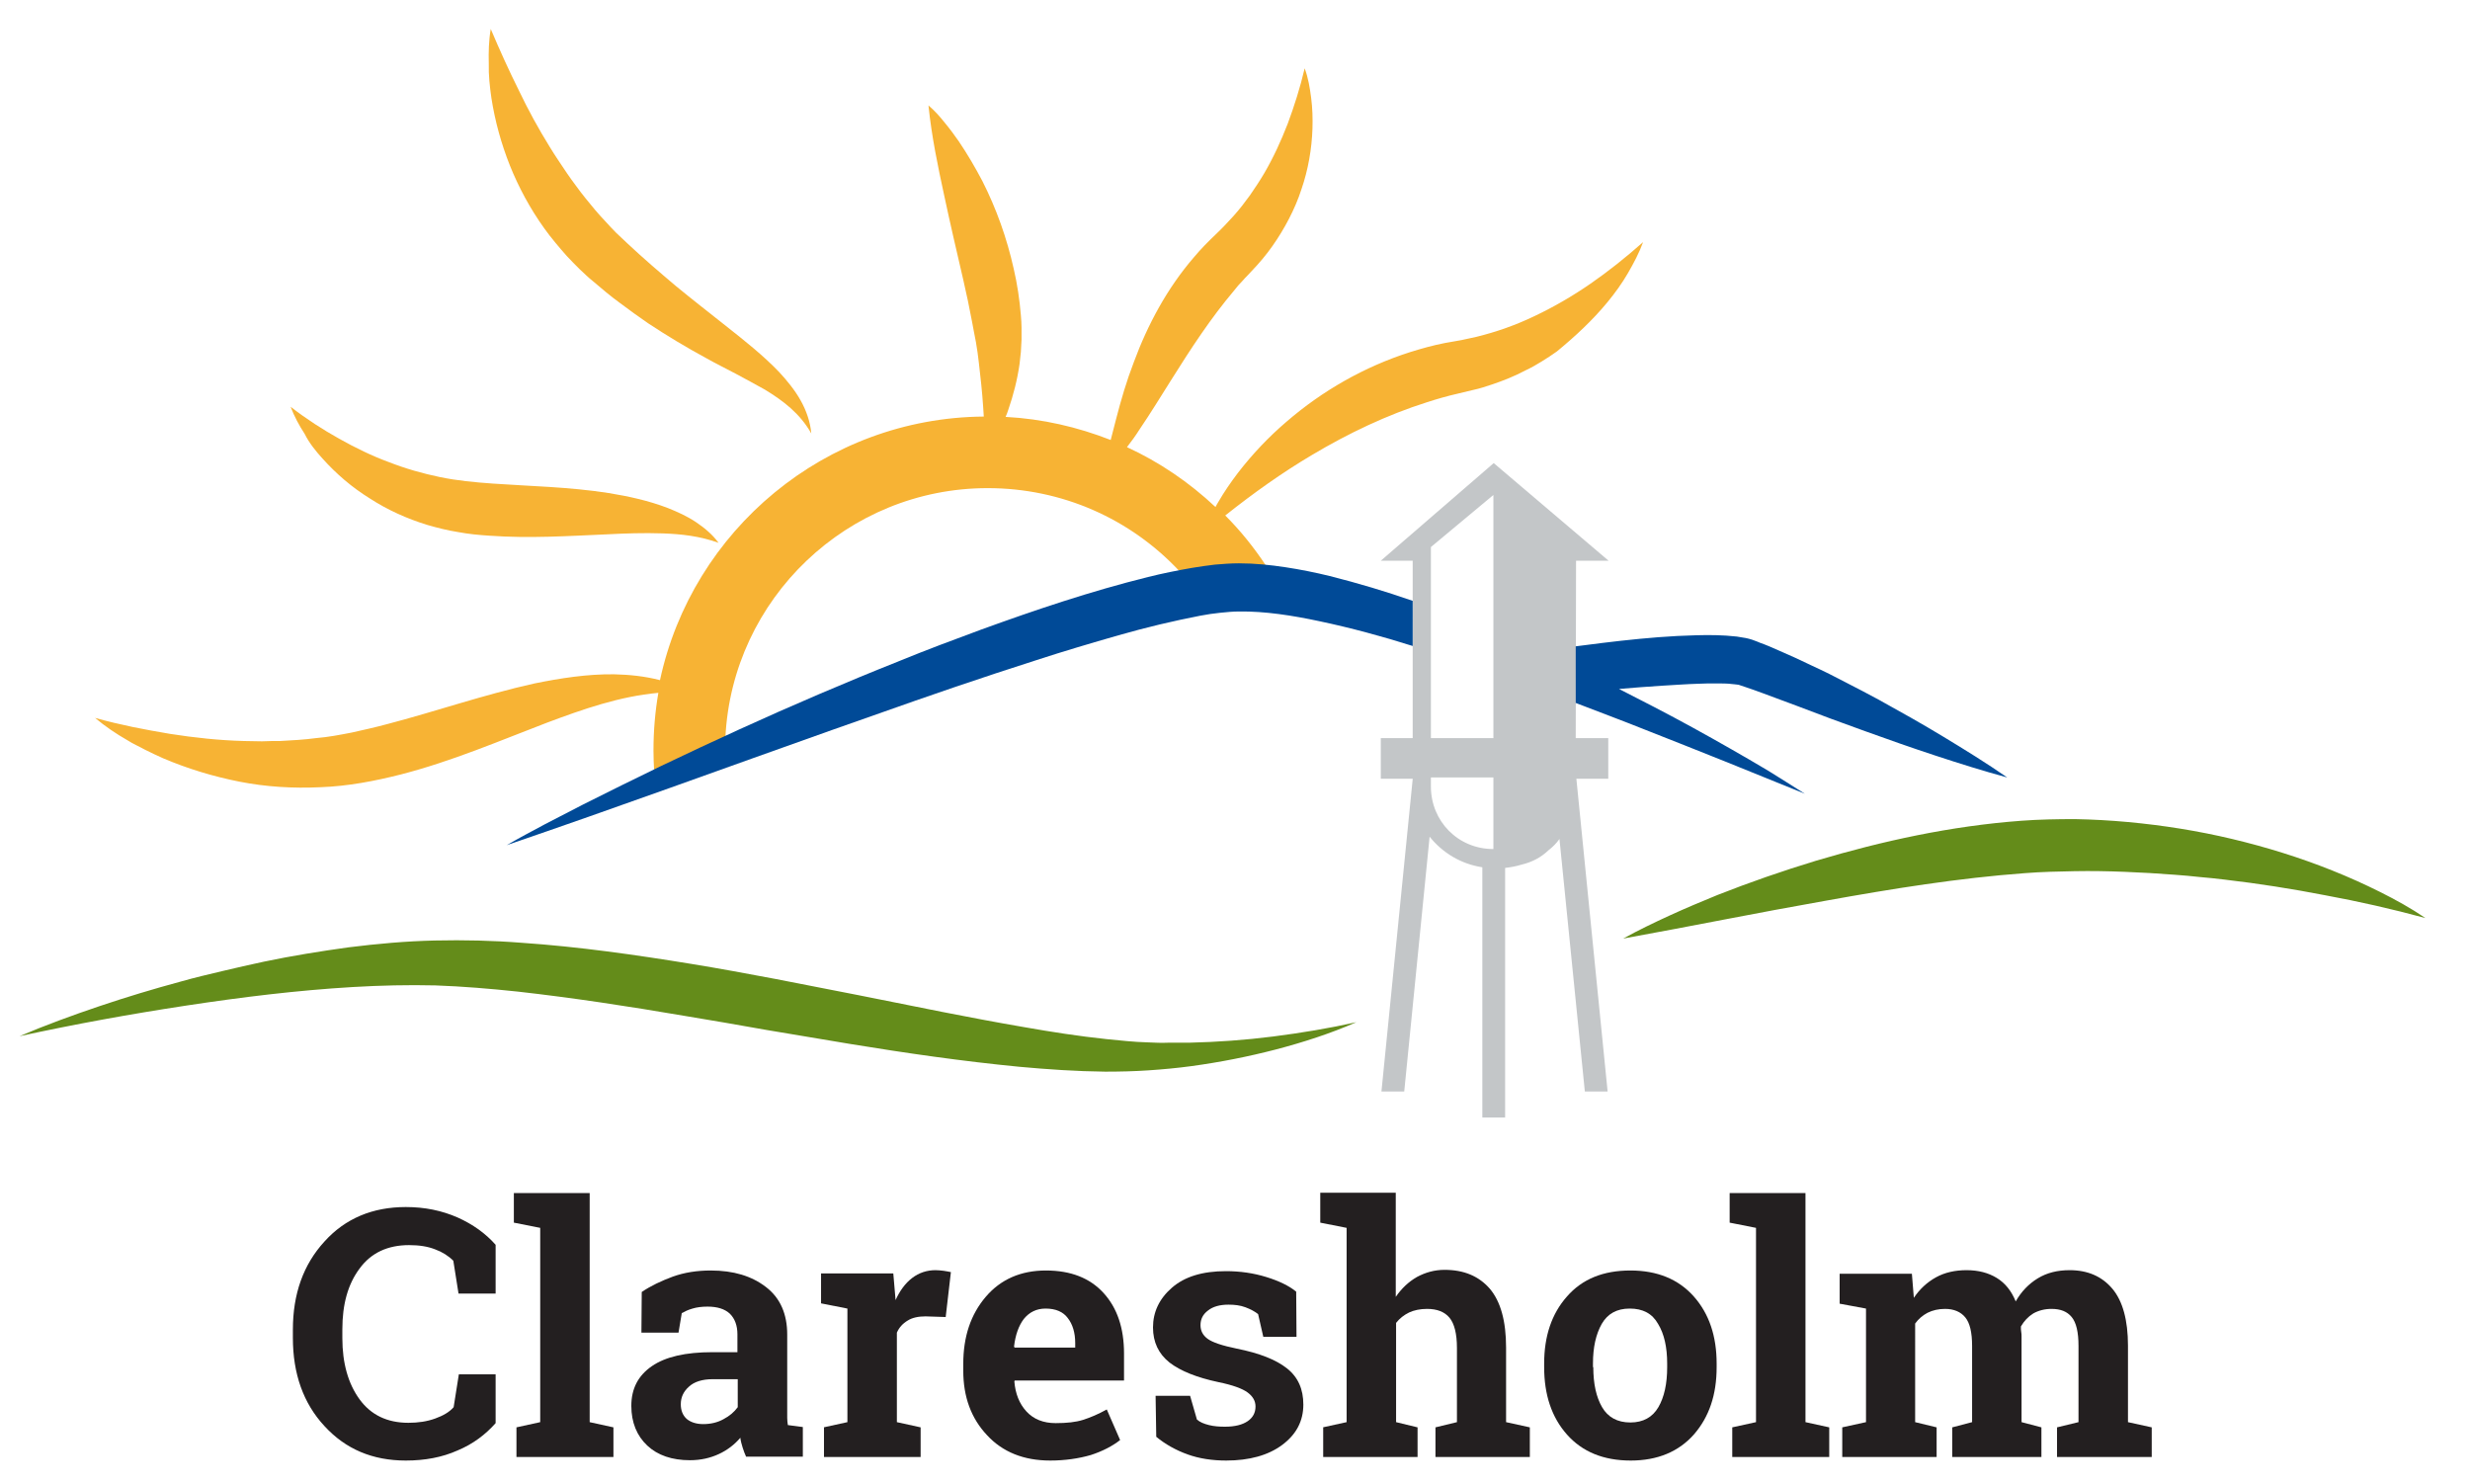 <?xml version="1.0" encoding="utf-8"?>
<!-- Generator: Adobe Illustrator 16.0.0, SVG Export Plug-In . SVG Version: 6.00 Build 0)  -->
<!DOCTYPE svg PUBLIC "-//W3C//DTD SVG 1.1//EN" "http://www.w3.org/Graphics/SVG/1.1/DTD/svg11.dtd">
<svg version="1.1" id="Layer_1" xmlns="http://www.w3.org/2000/svg" xmlns:xlink="http://www.w3.org/1999/xlink" x="0px" y="0px"
	 width="759px" height="456px" viewBox="0 0 759 456" style="enable-background:new 0 0 759 456;" xml:space="preserve">
<style type="text/css">
<![CDATA[
	.st0{fill:#231F20;}
	.st1{fill:#F7B334;}
	.st2{fill:#C3C6C8;}
	.st3{fill:#648C1A;}
	.st4{fill:#004A97;}
]]>
</style>
<g>
	<path class="st3" d="M6,318.4c8-3.4,16.2-6.4,24.5-9.2c8.3-2.8,16.6-5.3,25.1-7.6c4.2-1.2,8.5-2.2,12.7-3.2c4.3-1,8.5-2,12.8-2.9
		c8.6-1.8,17.3-3.2,26-4.4c8.8-1.1,17.6-1.9,26.5-2.1c9-0.2,17.8,0,26.7,0.7c17.6,1.2,35,3.7,52.2,6.5c8.6,1.4,17.2,3,25.7,4.6
		c8.5,1.7,17.1,3.3,25.6,5c17,3.4,33.9,6.9,50.8,9.8c8.5,1.5,16.9,2.8,25.4,3.7c4.2,0.4,8.4,0.9,12.7,1c2.1,0.1,4.2,0.2,6.4,0.1
		c2.1,0,4.3,0,6.4,0c8.5-0.2,17.1-0.8,25.7-1.9c8.6-1.1,17.1-2.5,25.6-4.4c-8,3.5-16.4,6.2-24.8,8.4c-8.5,2.2-17.1,3.9-25.9,5.1
		c-4.4,0.6-8.8,1-13.2,1.3c-4.4,0.3-8.9,0.4-13.3,0.4c-8.9-0.1-17.7-0.7-26.4-1.5c-17.5-1.7-34.8-4.2-51.9-7
		c-8.6-1.4-17.1-2.9-25.7-4.3c-8.5-1.5-17-3-25.6-4.4c-17-2.9-34-5.5-50.9-7.4c-8.5-0.9-16.9-1.6-25.3-1.9c-8.4-0.2-16.9,0-25.4,0.5
		c-17,1-34.1,3.1-51.2,5.7C40.1,311.6,23,314.7,6,318.4"/>
	<path class="st3" d="M498.8,288.4c4.7-2.6,9.5-4.9,14.3-7.1c4.8-2.2,9.8-4.3,14.7-6.3c9.9-3.9,20-7.4,30.2-10.5
		c20.5-6.1,41.5-10.7,63.2-12.3c5.4-0.4,10.9-0.5,16.4-0.5c5.4,0.1,10.9,0.4,16.3,0.9c10.8,1,21.5,2.7,32,5.2
		c10.5,2.5,20.8,5.7,30.8,9.7c5,2,9.9,4.2,14.7,6.6c4.8,2.4,9.5,5,13.9,8c-10.3-2.8-20.5-5.1-30.8-7c-10.3-2-20.5-3.6-30.8-4.8
		c-2.6-0.3-5.1-0.6-7.7-0.8c-2.6-0.3-5.1-0.5-7.7-0.7c-5.1-0.4-10.3-0.7-15.4-0.9c-5.1-0.2-10.2-0.3-15.4-0.2
		c-5.1,0.1-10.1,0.2-15.2,0.6c-20.4,1.5-40.9,4.8-61.4,8.5C540.4,280.4,519.8,284.6,498.8,288.4"/>
	<path class="st2" d="M494,335.4l-9.6-96.1h9.8v-12.5h-10c0-1.2,0.1-48.9,0.1-54.5h10l-35.3-30l-34.7,30h9.8v54.5h-4.4h-5.4v12.5
		h9.8v0.1l-9.6,96h7l7.8-78.3c3.9,4.9,9.6,8.4,16.2,9.4v76.9h7v-76.7c1.7-0.2,3.4-0.5,5-1c3.4-0.8,6.1-2.3,8.3-4.4
		c1.3-1,2.5-2.2,3.4-3.5l7.8,77.6H494z M458.9,260.9c-10.9,0-19.2-8.6-19.2-19.2v-2.8h19.2V260.9z M458.9,226.8h-19.2v-58.7l19.2-16
		V226.8z"/>
	<path class="st1" d="M151,30.1c1.1,7.1,3,14,5.7,20.8c2.7,6.7,6.2,13.2,10.5,19.2c1.1,1.5,2.2,3,3.4,4.4c1.1,1.4,2.4,2.8,3.6,4.2
		c1.3,1.4,2.6,2.7,3.9,4c1.4,1.3,2.7,2.6,4.1,3.7c2.7,2.3,5.4,4.6,8.3,6.7c2.8,2.1,5.7,4.2,8.6,6.2c5.9,3.9,11.9,7.5,18,10.8
		c3,1.7,6.1,3.2,9.1,4.8c3,1.6,5.9,3.2,8.8,4.8c5.6,3.4,10.8,7.3,14.3,13.5c-0.3-3.5-1.5-7-3.3-10.2c-1.8-3.2-4.2-6.1-6.6-8.7
		c-5-5.2-10.6-9.6-15.9-13.8c-5.4-4.3-10.7-8.4-15.8-12.6c-5.1-4.3-10.1-8.6-14.9-13.1c-1.2-1.1-2.3-2.2-3.5-3.3
		c-1.1-1.1-2.2-2.3-3.2-3.4c-2.2-2.3-4.2-4.7-6.2-7.2c-1-1.3-2-2.5-2.9-3.8l-1.4-1.9l-1.4-2c-1.8-2.7-3.6-5.3-5.3-8.1
		c-3.4-5.5-6.6-11.3-9.5-17.4c-3-6-5.8-12.2-8.6-18.8c-0.6,3.5-0.7,7.1-0.6,10.7C150.1,23,150.5,26.6,151,30.1"/>
	<path class="st1" d="M99.1,140.9c4.2,4.7,9.1,8.9,14.6,12.3c5.4,3.5,11.4,6.2,17.6,8.1c3.1,0.9,6.3,1.7,9.5,2.2
		c3.2,0.6,6.3,0.9,9.5,1.1c12.4,0.9,24.3,0.1,36-0.4c5.8-0.3,11.6-0.5,17.3-0.3c5.7,0.2,11.4,0.8,17.2,2.9c-1.8-2.5-4.3-4.6-7-6.4
		c-2.7-1.8-5.6-3.1-8.6-4.3c-6-2.3-12.1-3.6-18.2-4.6c-12.2-1.9-24.2-2.1-35.5-2.9c-5.7-0.4-11-0.9-16.3-2
		c-5.3-1.1-10.6-2.6-15.7-4.6c-5.2-1.9-10.3-4.4-15.3-7.2c-5-2.8-10-6-14.9-9.8c1.1,2.9,2.6,5.7,4.3,8.3
		C95,136.1,97,138.6,99.1,140.9"/>
	<path class="st1" d="M494,92.8c2.3-2.8,4.4-5.7,6.2-8.8c1.8-3.1,3.5-6.3,4.7-9.6c-5.3,4.7-10.7,9-16.2,12.8
		c-5.5,3.8-11.2,7.1-17.1,9.9c-5.8,2.8-11.8,4.9-17.9,6.4c-0.8,0.2-1.5,0.3-2.3,0.5c-0.8,0.2-1.5,0.3-2.3,0.5l-5.1,0.9
		c-3.6,0.7-7.2,1.7-10.7,2.8c-14.1,4.5-27,11.9-38,21.4c-5.5,4.7-10.5,10-14.9,15.7c-2.2,2.9-4.2,5.8-6,8.9c-0.3,0.5-0.6,1-0.9,1.6
		c-8.1-7.6-17.2-13.8-27.2-18.4c1.4-1.8,2.7-3.6,3.9-5.5c3.4-5,6.5-10.1,9.6-15c6.2-9.9,12.3-19.2,19.4-27.6l1.3-1.6l1.4-1.5
		c0.4-0.5,0.9-1,1.4-1.5l1.4-1.5c2.3-2.4,4.4-4.9,6.3-7.6c1.9-2.7,3.6-5.5,5.1-8.4c1.5-2.9,2.8-5.9,3.8-9c2.1-6.1,3.2-12.5,3.4-18.7
		c0.1-3.1,0-6.3-0.4-9.4c-0.4-3.1-0.9-6.2-2-9.1c-1.4,6-3.2,11.6-5.2,17c-2.1,5.4-4.4,10.4-7.2,15.2c-1.4,2.4-2.9,4.6-4.4,6.8
		c-1.6,2.2-3.2,4.3-5,6.3c-1.8,2-3.6,3.9-5.5,5.7c-2.2,2.1-4.6,4.5-6.6,6.9c-8.4,9.7-14.4,21-18.6,32.4c-2.2,5.7-3.9,11.5-5.4,17.3
		l-1.7,6.6c-10.2-4-21-6.5-32.3-7.1c0.3-0.7,0.6-1.4,0.8-2.1c1.6-4.6,2.8-9.3,3.5-14.2c0.1-1.2,0.3-2.5,0.4-3.7l0.2-3.7
		c0-1.2,0-2.5,0-3.8c0-1.2-0.1-2.4-0.2-3.7c-0.4-4.8-1.1-9.6-2.2-14.3c-2.1-9.4-5.3-18.4-9.6-26.9c-2.2-4.2-4.6-8.3-7.3-12.3
		c-1.4-2-2.8-3.9-4.3-5.7c-1.5-1.9-3.1-3.7-5-5.3c1,9.7,2.9,18.7,4.8,27.5c1.9,8.9,3.9,17.5,5.9,26.1c1,4.3,1.9,8.6,2.7,12.9
		l0.6,3.2c0.2,1,0.4,2.1,0.6,3.1l0.5,3.2l0.4,3.2c0.5,4.3,1,8.7,1.3,13.3l0.2,3.1c-48.8,0.4-89.6,35-99.5,81
		c-4.6-1.2-9.4-1.7-14.1-1.8c-8.3-0.1-16.5,1.2-24.4,2.8c-15.8,3.5-30.7,8.7-45.3,12.5c-3.7,1-7.3,1.8-10.9,2.6
		c-3.6,0.7-7.2,1.4-10.9,1.7c-3.7,0.5-7.4,0.7-11.1,0.9c-1.9,0-3.7,0-5.6,0.1c-1.9,0-3.7-0.1-5.6-0.1c-7.5-0.2-15.1-1-22.7-2.2
		c-1.9-0.3-3.8-0.7-5.7-1c-1.9-0.4-3.8-0.7-5.7-1.1c-3.8-0.8-7.7-1.7-11.6-2.8c3.1,2.6,6.5,4.9,10,6.9c1.7,1.1,3.6,1.9,5.4,2.9
		c1.8,0.9,3.7,1.8,5.5,2.6c7.5,3.2,15.4,5.6,23.5,7.2c8.1,1.6,16.5,2.1,24.9,1.7c8.4-0.3,16.7-1.9,24.6-3.9
		c15.9-4.1,30.5-10.4,44.9-15.9c11.2-4.2,22.3-8.1,34.3-9.2c-1,5.8-1.5,11.7-1.5,17.8c0,2.1,0.1,4.2,0.2,6.2
		c0.8-0.4,1.7-0.8,2.5-1.2c6.4-3.1,12.9-6.1,19.4-9.1c2.1-42.6,37.5-76.6,80.6-76.6c22.8,0,43.9,9.4,59,25.6
		c1.4-0.3,2.8-0.5,4.1-0.8c2.3-0.4,4.6-0.7,7-1c2.4-0.2,4.9-0.4,7.4-0.4c2.7,0,5.4,0.2,8,0.4c-3.7-5.6-7.9-10.8-12.5-15.4
		c8.7-6.9,17.4-13.1,26.5-18.5c11.4-6.8,23.2-12.4,35.5-16.3c3.1-1,6.2-1.9,9.3-2.6l5-1.2c1.9-0.4,3.7-1,5.5-1.6
		c3.6-1.2,7.1-2.6,10.5-4.4c1.7-0.8,3.3-1.7,4.9-2.7c1.6-1,3.2-2,4.7-3.1C484,103.4,489.4,98.4,494,92.8"/>
	<path class="st4" d="M597.2,226.4c-6.6-4-13.2-7.7-19.9-11.4c-3.4-1.8-6.7-3.6-10.1-5.3c-3.4-1.8-6.8-3.5-10.3-5.1
		c-3.5-1.7-7-3.3-10.5-4.8c-1.8-0.8-3.6-1.6-5.6-2.3l-0.7-0.3l-0.8-0.3l-0.8-0.3c-0.3-0.1-0.7-0.2-1-0.3c-0.7-0.2-1.3-0.3-2-0.4
		c-0.6-0.1-1.2-0.2-1.8-0.3c-4.5-0.5-8.4-0.5-12.4-0.4c-4,0.1-7.8,0.3-11.7,0.6c-7.7,0.6-15.4,1.5-23,2.5c-0.8,0.1-1.6,0.2-2.4,0.3
		c0,6.2,0,12.3,0,17.4c7,2.7,14,5.3,21,8.1c8.2,3.2,16.4,6.5,24.7,9.8l24.7,10c-3.7-2.4-7.5-4.7-11.3-7.1c-3.8-2.3-7.7-4.5-11.5-6.7
		c-7.7-4.4-15.5-8.7-23.4-12.8c-3.6-1.9-7.3-3.7-10.9-5.6c4.4-0.4,8.9-0.7,13.3-1c3.7-0.2,7.4-0.5,11.1-0.6c1.8-0.1,3.6-0.1,5.4-0.1
		c1.8,0,3.5,0,5,0.2c0.4,0,0.7,0.1,1,0.1c0.3,0,0.6,0.1,0.8,0.1c0.1,0,0.2,0,0.4,0.1l0.6,0.2l0.6,0.2l0.6,0.2
		c1.6,0.5,3.4,1.2,5.1,1.8c3.5,1.3,7,2.6,10.5,3.9l10.6,4c3.5,1.3,7.1,2.6,10.7,3.9c7.2,2.6,14.3,5.1,21.6,7.5
		c7.3,2.4,14.6,4.7,22,6.7C610.3,234.4,603.8,230.4,597.2,226.4"/>
	<path class="st4" d="M434,184.6c-8.3-2.9-16.7-5.4-25.4-7.6c-4.5-1.1-9-2-13.6-2.7c-4.6-0.7-9.4-1.2-14.3-1.2c-2.5,0-5,0.2-7.4,0.4
		c-2.4,0.3-4.7,0.6-7,1c-4.6,0.8-9.1,1.7-13.5,2.8c-17.7,4.4-34.6,10.1-51.4,16.2c-8.4,3.1-16.7,6.2-25,9.6
		c-8.3,3.3-16.5,6.7-24.7,10.2c-16.4,7-32.5,14.4-48.6,22.1c-8,3.9-16,7.8-23.9,11.8l-11.8,6.1c-3.9,2.1-7.9,4.2-11.7,6.4
		c33.7-11.5,67-23.7,100.3-35.5c16.7-5.9,33.3-11.8,50-17.3c8.4-2.7,16.7-5.5,25.1-8c8.4-2.5,16.8-5,25.2-7c4.2-1,8.4-1.9,12.5-2.7
		c2.1-0.4,4.1-0.7,6.1-0.9c2-0.2,3.9-0.4,5.9-0.4c7.9-0.1,16.3,1.2,24.7,3c9.5,2,19.1,4.6,28.6,7.6V184.6z"/>
	<path class="st0" d="M152.2,397.5h-11.3l-1.6-10.1c-1.5-1.5-3.4-2.7-5.6-3.5c-2.3-0.9-4.9-1.3-8-1.3c-6.6,0-11.7,2.4-15.2,7.2
		c-3.6,4.8-5.3,11-5.3,18.7v2.7c0,7.7,1.8,14,5.3,18.8c3.5,4.8,8.5,7.2,15,7.2c3,0,5.7-0.4,8.2-1.3c2.5-0.9,4.4-2,5.7-3.5l1.6-10.1
		h11.3v15c-3.1,3.5-6.9,6.4-11.7,8.4c-4.7,2.1-10,3.1-15.9,3.1c-10.2,0-18.5-3.5-25-10.6c-6.5-7-9.7-16.1-9.7-27.1v-2.5
		c0-11,3.2-20,9.7-27.1c6.4-7.1,14.8-10.6,25-10.6c5.9,0,11.1,1.1,15.9,3.2c4.7,2.1,8.6,4.9,11.7,8.4V397.5z"/>
	<polygon class="st0" points="157.9,375.7 157.9,366.6 181.2,366.6 181.2,437 188.5,438.6 188.5,447.7 158.7,447.7 158.7,438.6 
		166,437 166,377.3 	"/>
	<path class="st0" d="M229.3,447.7c-0.4-0.9-0.8-1.9-1.1-2.9c-0.3-1-0.6-2-0.7-3c-1.8,2.1-4,3.8-6.6,5s-5.5,1.9-8.9,1.9
		c-5.5,0-9.9-1.5-13.1-4.5c-3.2-3-4.9-7.1-4.9-12.2c0-5.3,2.1-9.3,6.3-12.2c4.2-2.9,10.4-4.3,18.6-4.3h7.7V410
		c0-2.7-0.8-4.8-2.3-6.3c-1.6-1.5-3.9-2.2-6.9-2.2c-1.7,0-3.3,0.2-4.6,0.6c-1.4,0.4-2.4,0.9-3.3,1.4l-1,6h-11.4l0.1-12.5
		c2.8-1.9,6-3.4,9.5-4.7c3.6-1.3,7.5-1.9,11.7-1.9c7,0,12.6,1.7,17,5.1c4.4,3.4,6.5,8.3,6.5,14.6v23.2c0,0.9,0,1.7,0,2.4
		c0,0.8,0.1,1.5,0.2,2.2l4.6,0.6v9.1H229.3z M216.1,437.6c2.3,0,4.4-0.5,6.2-1.5c1.9-1,3.3-2.2,4.4-3.7v-8.6H219
		c-3.2,0-5.7,0.8-7.3,2.3c-1.7,1.5-2.5,3.3-2.5,5.4c0,1.9,0.6,3.4,1.8,4.5C212.2,437,213.9,437.6,216.1,437.6"/>
	<path class="st0" d="M253.1,438.6l7.3-1.6v-34.9l-8.1-1.6v-9.2h22.2l0.7,8.2c1.3-2.9,3-5.2,5.1-6.8c2.1-1.6,4.5-2.4,7.2-2.4
		c0.8,0,1.6,0.1,2.5,0.2c0.9,0.1,1.6,0.3,2.2,0.4l-1.6,13.8l-6.2-0.2c-2.2,0-4.1,0.4-5.5,1.3c-1.5,0.9-2.6,2.1-3.3,3.7V437l7.3,1.6
		v9.1h-29.7V438.6z"/>
	<path class="st0" d="M322.7,448.8c-8.1,0-14.6-2.6-19.4-7.8c-4.9-5.2-7.3-11.8-7.3-19.8v-2.1c0-8.4,2.3-15.2,6.9-20.6
		c4.6-5.4,10.8-8.1,18.5-8.1c7.6,0,13.5,2.3,17.7,6.9c4.2,4.6,6.3,10.8,6.3,18.6v8.3h-33.6l-0.1,0.3c0.3,3.7,1.5,6.8,3.7,9.2
		c2.2,2.4,5.2,3.6,9,3.6c3.4,0,6.2-0.3,8.4-1c2.2-0.7,4.6-1.7,7.3-3.2l4.1,9.4c-2.3,1.8-5.3,3.4-9,4.6
		C331.4,448.2,327.2,448.8,322.7,448.8 M321.3,402.1c-2.8,0-5,1.1-6.7,3.2c-1.6,2.1-2.6,5-3,8.5l0.2,0.3h18.6v-1.4
		c0-3.2-0.8-5.8-2.3-7.7C326.7,403.1,324.4,402.1,321.3,402.1"/>
	<path class="st0" d="M398.4,410.8h-10.2l-1.6-7c-1-0.8-2.3-1.5-3.9-2.1c-1.6-0.6-3.3-0.8-5.2-0.8c-2.7,0-4.8,0.6-6.3,1.8
		c-1.6,1.2-2.3,2.7-2.3,4.5c0,1.7,0.7,3.1,2.2,4.2c1.5,1.1,4.5,2.1,8.9,3c7,1.4,12.1,3.4,15.5,6.1c3.4,2.7,5,6.4,5,11.1
		c0,5.1-2.2,9.2-6.5,12.4c-4.3,3.2-10.1,4.8-17.2,4.8c-4.3,0-8.3-0.6-11.9-1.9c-3.6-1.3-6.8-3.1-9.6-5.4l-0.2-12.6h10.6l2.1,7.3
		c0.9,0.8,2.1,1.3,3.7,1.7c1.6,0.4,3.2,0.5,4.9,0.5c3.1,0,5.4-0.6,7-1.7c1.6-1.1,2.4-2.6,2.4-4.5c0-1.7-0.8-3.1-2.4-4.3
		c-1.6-1.2-4.6-2.3-9-3.2c-6.6-1.4-11.6-3.4-15-6c-3.4-2.7-5.1-6.3-5.1-10.8c0-4.7,1.9-8.8,5.8-12.2c3.9-3.4,9.4-5.1,16.6-5.1
		c4.4,0,8.5,0.6,12.4,1.8c3.9,1.2,7,2.7,9.2,4.5L398.4,410.8z"/>
	<path class="st0" d="M406.5,438.6l7.3-1.6v-59.7l-8.1-1.6v-9.2h23.2v32c1.8-2.6,3.9-4.6,6.5-6.1c2.6-1.4,5.4-2.2,8.5-2.2
		c5.9,0,10.5,1.9,13.9,5.8c3.3,3.9,5,9.9,5,18.1V437l7.3,1.6v9.1h-29v-9.1l6.6-1.6v-22.8c0-4.4-0.8-7.5-2.3-9.3
		c-1.5-1.8-3.8-2.7-6.9-2.7c-2.1,0-4,0.4-5.5,1.1c-1.6,0.8-2.9,1.8-4,3.2V437l6.6,1.6v9.1h-29V438.6z"/>
	<path class="st0" d="M474.5,419c0-8.4,2.3-15.3,7-20.6c4.7-5.4,11.2-8,19.5-8c8.3,0,14.8,2.7,19.5,8c4.7,5.3,7,12.2,7,20.6v1.1
		c0,8.5-2.3,15.3-7,20.7c-4.7,5.3-11.2,8-19.4,8c-8.4,0-14.9-2.7-19.6-8c-4.7-5.3-7-12.2-7-20.7V419z M489.6,420.1
		c0,5.1,0.9,9.2,2.7,12.3c1.8,3.1,4.7,4.7,8.7,4.7c3.9,0,6.8-1.6,8.6-4.7c1.8-3.1,2.7-7.2,2.7-12.3V419c0-5-0.9-9.1-2.8-12.2
		c-1.8-3.2-4.7-4.7-8.7-4.7s-6.8,1.6-8.6,4.7c-1.8,3.2-2.7,7.2-2.7,12.2V420.1z"/>
	<polygon class="st0" points="531.5,375.7 531.5,366.6 554.8,366.6 554.8,437 562.1,438.6 562.1,447.7 532.3,447.7 532.3,438.6 
		539.6,437 539.6,377.3 	"/>
	<path class="st0" d="M565.3,400.6v-9.2h22.2l0.6,7.4c1.8-2.7,4.1-4.8,6.8-6.3c2.7-1.5,5.9-2.2,9.4-2.2c3.6,0,6.7,0.8,9.3,2.4
		c2.6,1.6,4.5,4,5.8,7.2c1.7-3,4-5.4,6.8-7.1c2.8-1.7,6-2.5,9.8-2.5c5.5,0,9.9,1.9,13.1,5.7c3.2,3.8,4.8,9.7,4.8,17.5V437l7.3,1.6
		v9.1h-29.1v-9.1l6.6-1.6v-23.4c0-4.3-0.7-7.2-2.1-8.9c-1.4-1.7-3.4-2.5-6.2-2.5c-2.1,0-4,0.5-5.6,1.4c-1.6,1-2.8,2.3-3.8,4
		c0,0.7,0,1.2,0.1,1.7s0.1,0.9,0.1,1.4V437l6.1,1.6v9.1h-27.4v-9.1l6.1-1.6v-23.4c0-4.2-0.7-7.1-2.1-8.8c-1.4-1.7-3.5-2.6-6.2-2.6
		c-2,0-3.8,0.4-5.4,1.2c-1.5,0.8-2.8,1.9-3.8,3.3V437l6.6,1.6v9.1h-29v-9.1l7.3-1.6v-34.9L565.3,400.6z"/>
</g>
</svg>
